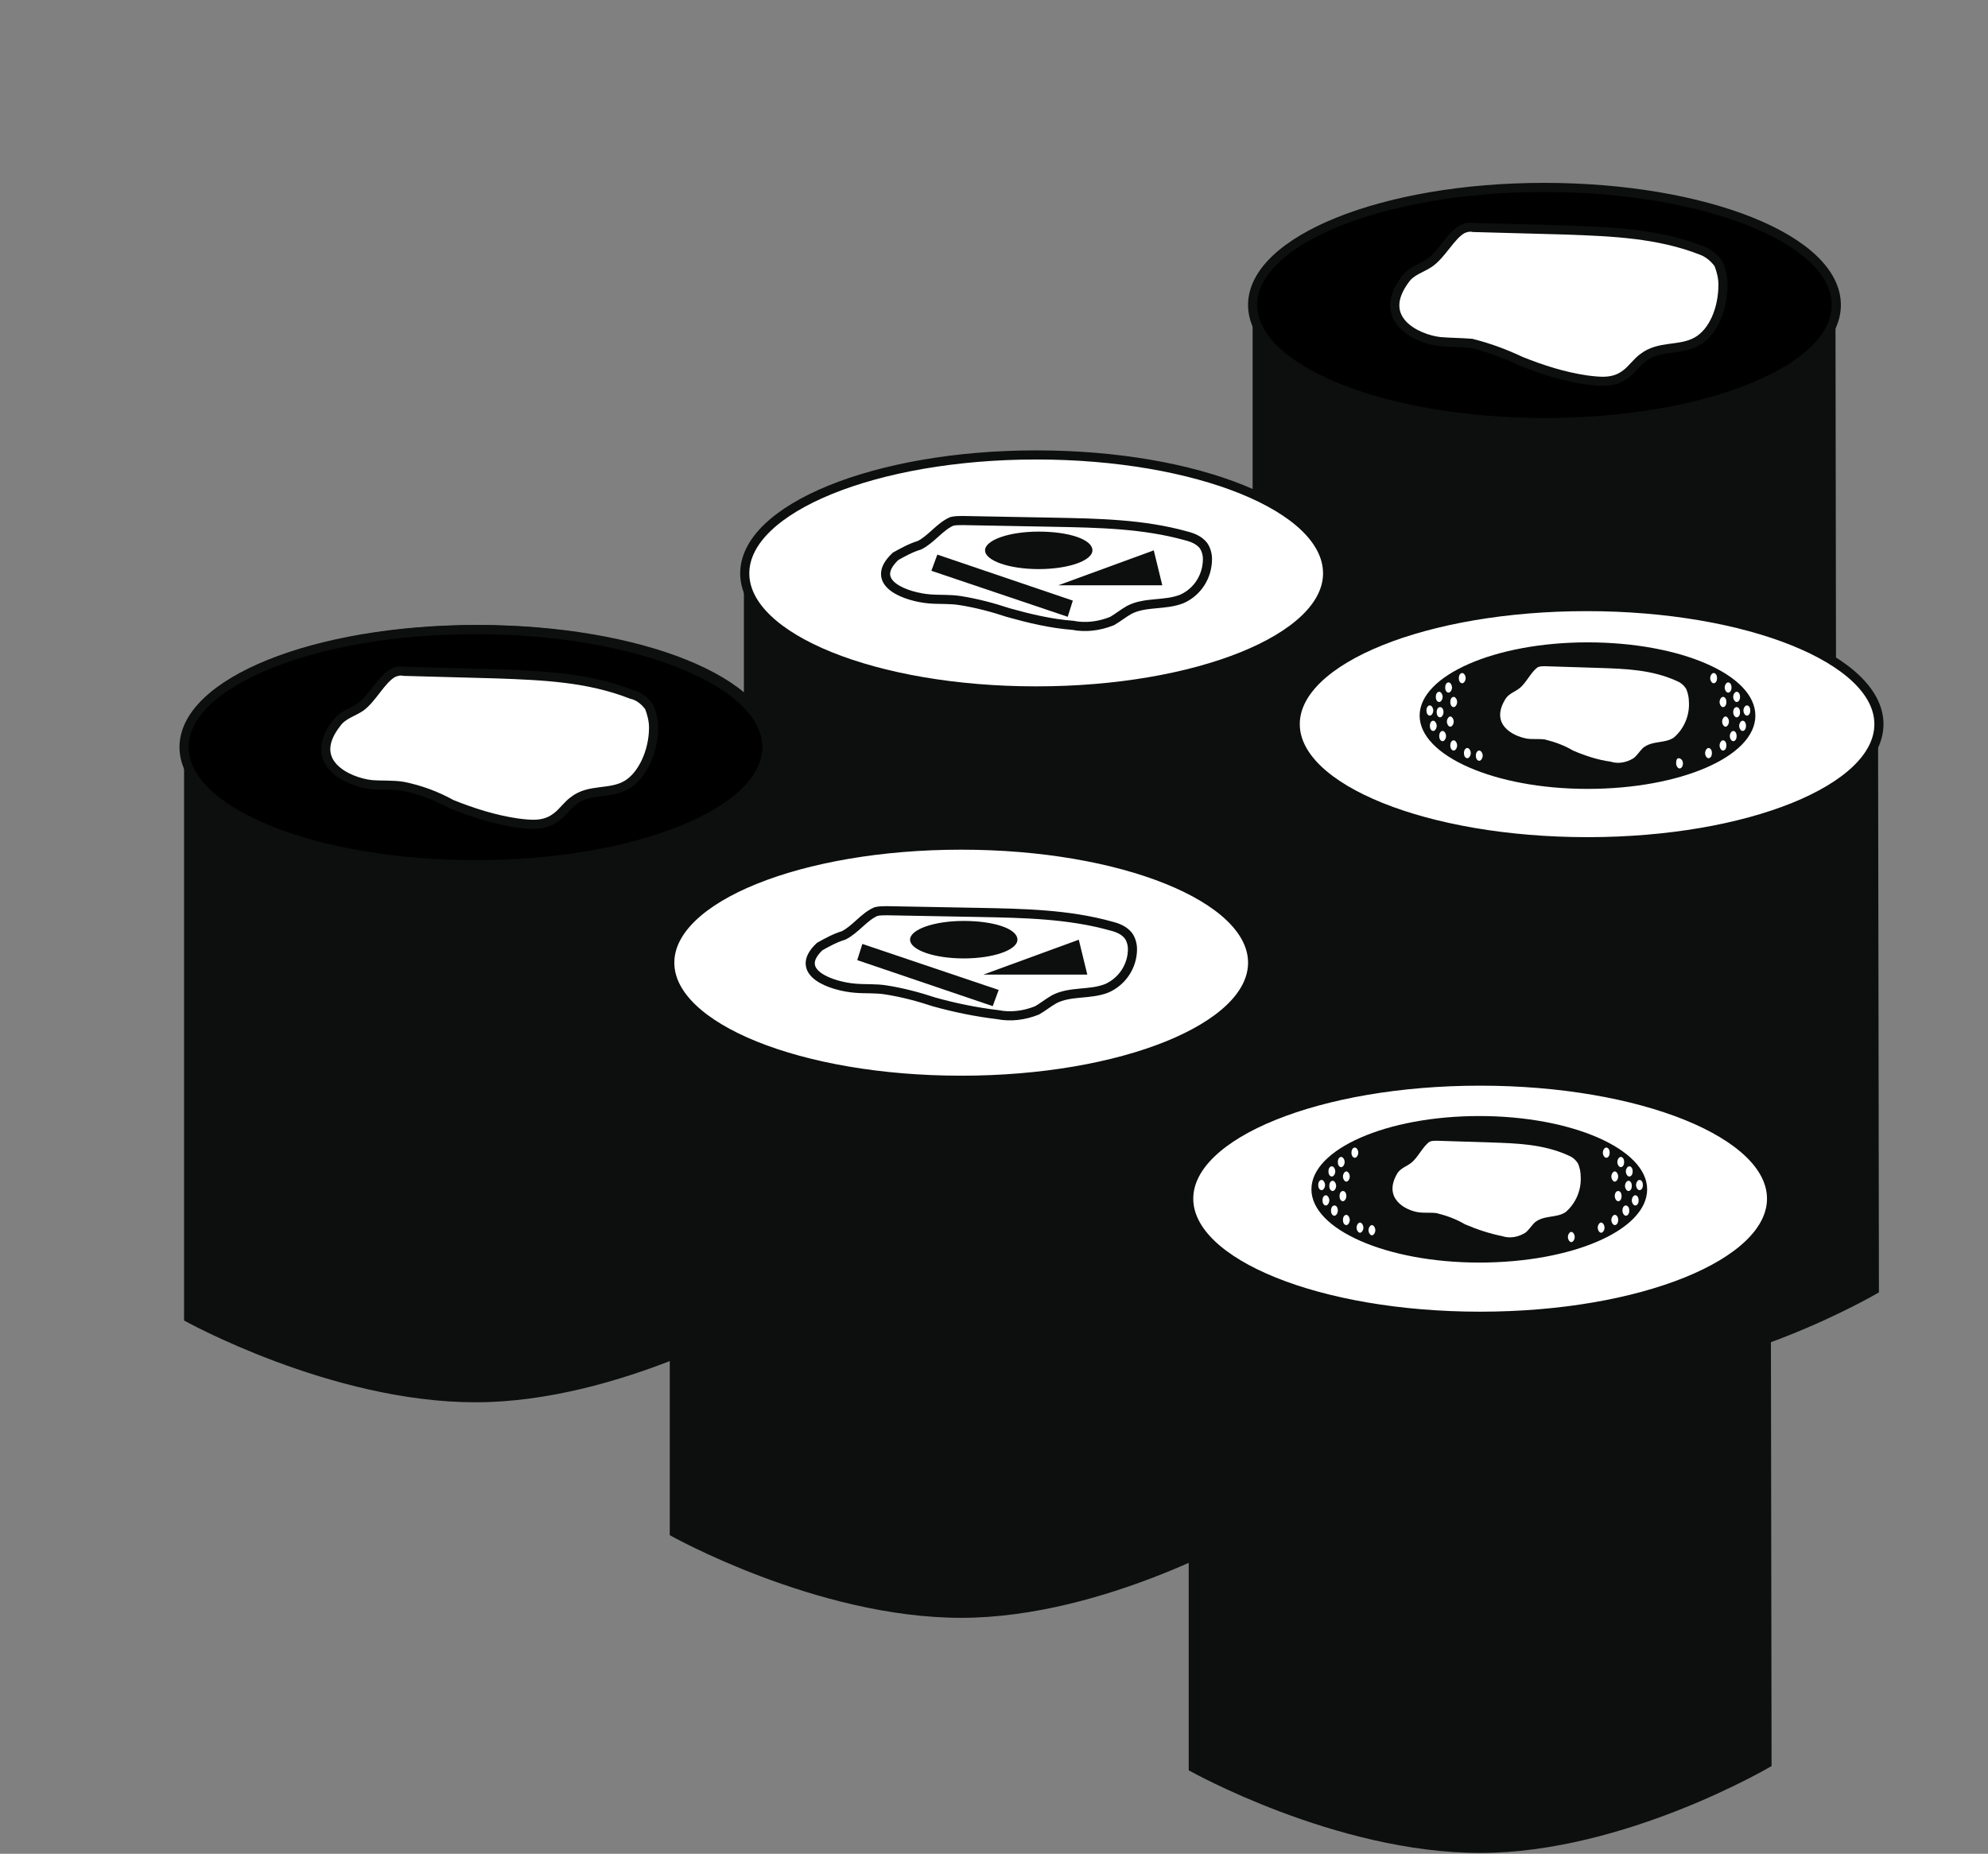 <?xml version="1.0" encoding="utf-8"?>
<!-- Generator: Adobe Illustrator 25.0.1, SVG Export Plug-In . SVG Version: 6.00 Build 0)  -->
<svg version="1.1" id="Calque_1" xmlns="http://www.w3.org/2000/svg" xmlns:xlink="http://www.w3.org/1999/xlink" x="0px" y="0px"
	 viewBox="0 0 233.3 217.6" style="enable-background:new 0 0 233.3 217.6;" xml:space="preserve">
<rect x="0" y="0" width="233.3" height="217.6" fill="#808080" stroke="none"/>
<style type="text/css">
	.st0{fill:#0D0E0E;}
	.st1{clip-path:url(#SVGID_3_);}
	.st2{clip-path:url(#SVGID_4_);}
	.st3{fill:none;stroke:#0D0E0E;stroke-width:0.33;stroke-linejoin:bevel;}
	.st4{fill:none;stroke:#0D0E0E;stroke-width:0.33;}
	.st5{clip-path:url(#SVGID_7_);}
	.st6{clip-path:url(#SVGID_8_);}
	.st7{fill:none;stroke:#0D0E0E;stroke-width:1.07;stroke-linecap:round;stroke-linejoin:round;}
	.st8{fill:#FFFFFF;}
	.st9{fill:none;stroke:#0D0E0E;stroke-width:1.07;stroke-miterlimit:10;}
	.st10{clip-path:url(#SVGID_11_);}
	.st11{clip-path:url(#SVGID_12_);}
	.st12{clip-path:url(#SVGID_15_);}
	.st13{clip-path:url(#SVGID_16_);}
</style>
<path class="st0" d="M215.4,36.6l0.1,65.9c0,0-17.2,10.2-34.2,10.2S147,103,147,103V36.6c0,0,3,13,34.9,13.3
	C210.9,50.1,215.4,36.6,215.4,36.6z"/>
<g>
	<defs>
		<path id="SVGID_1_" d="M215.5,35.8c0,7.6-15.3,13.8-34.2,13.8S147,43.4,147,35.8s15.3-13.8,34.2-13.8S215.5,28.1,215.5,35.8
			L215.5,35.8z"/>
	</defs>
	<defs>
		<rect id="SVGID_2_" x="77.1" width="78.2" height="55.5"/>
	</defs>
	<clipPath id="SVGID_3_">
		<use xlink:href="#SVGID_1_"  style="overflow:visible;"/>
	</clipPath>
	<clipPath id="SVGID_4_" class="st1">
		<use xlink:href="#SVGID_2_"  style="overflow:visible;"/>
	</clipPath>
	<g class="st2">
		<polyline class="st3" points="154.4,36.8 156.1,35.8 160.9,32.7 		"/>
		<path class="st4" d="M154.4,40.4l1.8-1.1l8.2-5.2 M154.2,46.8l1.9-1.3l12.1-8.2 M154.4,33.2l1.6,0.3l2,0.3 M157.2,29.7l-1.2-0.4
			l-1.8-0.6"/>
		<polyline class="st3" points="158.3,31.8 156,31.2 154.3,30.9 		"/>
		<polyline class="st4" points="154.5,23.5 156.2,24.6 159.8,26.7 		"/>
		<polyline class="st3" points="154.3,27.1 156,28.1 157.6,29 		"/>
		<path class="st4" d="M143,36.8l7.1,0.5 M127.8,31.9l26.9-26.8l1.3-1.3"/>
		<polyline class="st3" points="145.7,42.3 154.4,36.8 156.1,35.8 		"/>
		<path class="st4" d="M144.6,46.6l9.8-6.2l1.8-1.1 M149.7,49.8l4.5-3l1.9-1.3 M140,30.8l14.4,2.4l1.6,0.3 M156.1,29.3l-1.8-0.6
			L140,24"/>
		<path class="st3" d="M156,31.2l-1.7-0.4L138,27.3 M145.9,22.1l8.4,5l1.8,1"/>
	</g>
</g>
<g>
	<defs>
		<path id="SVGID_5_" d="M215.5,35.8c0,7.6-15.3,13.8-34.2,13.8S147,43.4,147,35.8s15.3-13.8,34.2-13.8S215.5,28.1,215.5,35.8
			L215.5,35.8z"/>
	</defs>
	<defs>
		<rect id="SVGID_6_" x="154.2" width="78.2" height="55.5"/>
	</defs>
	<clipPath id="SVGID_7_">
		<use xlink:href="#SVGID_5_"  style="overflow:visible;"/>
	</clipPath>
	<clipPath id="SVGID_8_" class="st5">
		<use xlink:href="#SVGID_6_"  style="overflow:visible;"/>
	</clipPath>
	<g class="st6">
		<path class="st4" d="M163.6,22.9l25.4-0.5 M162.6,26.8l28.1-0.3 M202.2,23.3l-9.2-4.9"/>
		<path class="st3" d="M159.5,30h30.3 M210.8,17.5l-10.2,8.7 M209.2,37.9l-18.1-12.8 M203.2,27.6l7.3-6.7"/>
		<line class="st4" x1="202.7" y1="29.7" x2="192" y2="20.9"/>
		<path class="st3" d="M182.9,33.8l18.2,19 M187.5,33.5l14.7,14.4 M191,32.4l9,9.2 M190.4,28l11.5,10.5"/>
		<path class="st4" d="M157.1,49.3l13.6-9.5 M172.3,42.2L159,51.7 M174.2,44.4l-13,9.8 M213.7,20.6l-9.7,9.8 M213.8,29.2l-6.2,6
			 M217.7,33.2l-3,5.6 M215.7,30.4l-4.6,8.1 M196.7,18.4l7.7,2.8 M169.3,50.9l7.6,0.3 M171.2,49l3.9,0.2"/>
		<polyline class="st3" points="153.4,36.8 155,35.8 159.8,32.7 		"/>
		<path class="st4" d="M153.4,40.4l1.8-1.1l8.2-5.2 M153.2,46.8l1.9-1.3l12.1-8.2 M156.6,48.2l-1.6,0.9l-1.8,1 M153.3,33.2l1.6,0.3
			l2,0.3 M156.2,29.7l-1.2-0.4l-1.8-0.6"/>
		<polyline class="st3" points="157.2,31.8 154.9,31.2 153.2,30.9 		"/>
		<path class="st4" d="M153.5,20l1.5,1.2l4.5,3.4 M153.4,23.5l1.7,1l3.6,2.2"/>
		<path class="st3" d="M153.5,14.9l1.7,1.5l6.5,5.7 M153.2,27.1l1.8,1l1.6,0.9 M166.7,33.4l21.1,21.3l1.8,1.8"/>
		<polyline class="st4" points="170.9,32.7 192.5,54.6 194.5,56.7 		"/>
		<path class="st3" d="M203,43.3l0.8,11.4l0.2,2.2 M206,39.2l1.4,15.5l0.2,2.2 M210.6,40.6l1.8,14.2l0.2,1.9 M214.4,41.4l2,13.4
			l0.3,1.9"/>
		<path class="st4" d="M176.4,33.5l22.2,21.1l1.9,1.8 M176.6,47.9l5.4,6.7l1.7,2.1 M154.2,49.6l4.6,4.6l2.7,2.7 M151.7,50.8l3.5,4.1
			l1.3,1.6 M204.9,31.9l26.9-26.8l1.4-1.3"/>
		<polyline class="st3" points="233.1,31.2 231.4,30.9 215.2,27.3 		"/>
		<path class="st4" d="M143.2,21l10.2-10.2l1.6-1.6 M126.7,31.9l26.9-26.8l1.4-1.3"/>
		<polyline class="st3" points="144.6,42.3 153.4,36.8 155,35.8 		"/>
		<path class="st4" d="M143.5,46.6l9.8-6.2l1.8-1.1 M148.7,49.8l4.5-3l1.9-1.3 M155,49.2l-1.8,1l-2.3,1.3 M138.9,30.8l14.4,2.4
			l1.6,0.3 M155,29.3l-1.8-0.6L138.9,24"/>
		<polyline class="st3" points="154.9,31.2 153.2,30.9 137,27.3 		"/>
		<path class="st4" d="M150.3,17.5l3.2,2.5l1.5,1.2 M147,19.7l6.4,3.8l1.7,1"/>
		<polyline class="st3" points="144.9,22.1 153.2,27.1 155,28.1 		"/>
	</g>
</g>
<path class="st7" d="M215.5,35.8c0,7.6-15.3,13.8-34.2,13.8S147,43.4,147,35.8s15.3-13.8,34.2-13.8S215.5,28.1,215.5,35.8
	L215.5,35.8z"/>
<path class="st8" d="M169,40.1c1.2,0.1,2.5,0.1,3.7,0.2c2,0.5,3.9,1.2,5.8,2.1c2.5,1,5,1.8,7.7,2.2c1.6,0.2,3.2,0.4,4.6-0.7
	c0.7-0.5,1.3-1.4,2-1.9c1.9-1.5,4.3-0.8,6.3-1.9s3.1-3.9,3.1-6.7c0-0.8-0.2-1.6-0.5-2.4c-0.5-0.7-1.2-1.3-2-1.6
	c-5.1-2-10.5-2.2-15.8-2.4l-11-0.3c-0.4-0.1-0.9,0-1.3,0.2c-1.4,0.8-2.4,3-3.9,4c-0.9,0.6-2.1,0.9-2.8,1.9
	C161.4,37.5,166.3,39.8,169,40.1L169,40.1z"/>
<path class="st9" d="M169,40.1c1.2,0.1,2.5,0.1,3.7,0.2c2,0.5,3.9,1.2,5.8,2.1c2.5,1,5,1.8,7.7,2.2c1.6,0.2,3.2,0.4,4.6-0.7
	c0.7-0.5,1.3-1.4,2-1.9c1.9-1.5,4.3-0.8,6.3-1.9s3.1-3.9,3.1-6.7c0-0.8-0.2-1.6-0.5-2.4c-0.5-0.7-1.2-1.3-2-1.6
	c-5.1-2-10.5-2.2-15.8-2.4l-11-0.3c-0.4-0.1-0.9,0-1.3,0.2c-1.4,0.8-2.4,3-3.9,4c-0.9,0.6-2.1,0.9-2.8,1.9
	C161.4,37.5,166.3,39.8,169,40.1L169,40.1z"/>
<path class="st0" d="M155.6,68.1l0.1,65.9c0,0-17.2,10.2-34.2,10.2s-34.2-9.7-34.2-9.7V68.1c0,0,3,13,34.9,13.3
	C151.2,81.6,155.6,68.1,155.6,68.1L155.6,68.1z"/>
<path class="st8" d="M155.8,67.3c0,7.6-15.3,13.8-34.2,13.8s-34.2-6.2-34.2-13.8s15.3-13.9,34.2-13.9S155.8,59.6,155.8,67.3
	L155.8,67.3z"/>
<path class="st9" d="M155.8,67.3c0,7.6-15.3,13.8-34.2,13.8s-34.2-6.2-34.2-13.8s15.3-13.9,34.2-13.9S155.8,59.6,155.8,67.3
	L155.8,67.3z"/>
<path class="st8" d="M109.1,70.3c1.2,0.1,2.4,0,3.6,0.2c1.9,0.3,3.8,0.8,5.6,1.4c2.5,0.7,5,1.3,7.6,1.5c1.5,0.3,3.1,0.1,4.6-0.5
	c0.7-0.4,1.3-0.9,2-1.3c1.9-1,4.2-0.5,6.2-1.3c1.8-0.8,3-2.6,3-4.7c0-0.6-0.2-1.2-0.5-1.6c-0.5-0.6-1.2-0.9-2-1.1
	c-5-1.4-10.3-1.5-15.5-1.6L113,61.1c-0.4,0-0.9,0-1.3,0.1c-1.4,0.6-2.4,2.1-3.8,2.8c-1,0.3-1.9,0.8-2.8,1.3
	C101.7,68.5,106.5,70.1,109.1,70.3L109.1,70.3z"/>
<path class="st9" d="M109.1,70.3c1.2,0.1,2.4,0,3.6,0.2c1.9,0.3,3.8,0.8,5.6,1.4c2.5,0.7,5,1.3,7.6,1.5c1.5,0.3,3.1,0.1,4.6-0.5
	c0.7-0.4,1.3-0.9,2-1.3c1.9-1,4.2-0.5,6.2-1.3c1.8-0.8,3-2.6,3-4.7c0-0.6-0.2-1.2-0.5-1.6c-0.5-0.6-1.2-0.9-2-1.1
	c-5-1.4-10.3-1.5-15.5-1.6L113,61.1c-0.4,0-0.9,0-1.3,0.1c-1.4,0.6-2.4,2.1-3.8,2.8c-1,0.3-1.9,0.8-2.8,1.3
	C101.7,68.5,106.5,70.1,109.1,70.3L109.1,70.3z"/>
<path class="st0" d="M128.2,64.6c0,1.2-2.8,2.2-6.3,2.2s-6.3-1-6.3-2.2s2.8-2.2,6.3-2.2S128.2,63.3,128.2,64.6z"/>
<polygon class="st0" points="135.4,64.6 124.2,68.7 136.4,68.7 135.4,64.6 "/>
<polygon class="st0" points="125.3,72.4 109.3,67 110,65.1 125.9,70.5 125.3,72.4 "/>
<path class="st0" d="M220.4,85.8l0.1,65.9c0,0-17.2,10.2-34.2,10.2s-34.3-9.7-34.3-9.7V85.8c0,0,3,13,34.9,13.3
	C215.9,99.3,220.4,85.8,220.4,85.8L220.4,85.8z"/>
<path class="st8" d="M220.5,85c0,7.6-15.3,13.8-34.2,13.8S152,92.6,152,85s15.3-13.8,34.2-13.8S220.5,77.4,220.5,85L220.5,85z"/>
<path class="st9" d="M220.5,85c0,7.6-15.3,13.8-34.2,13.8S152,92.6,152,85s15.3-13.8,34.2-13.8S220.5,77.4,220.5,85L220.5,85z"/>
<path class="st0" d="M206,84c0,4.8-8.8,8.6-19.7,8.6s-19.7-3.9-19.7-8.6s8.8-8.6,19.7-8.6S206,79.2,206,84z"/>
<path class="st8" d="M179.2,86.7c0.7,0.1,1.4,0,2.1,0.1c1.2,0.3,2.3,0.7,3.3,1.3c1.4,0.6,2.9,1.1,4.4,1.3c0.9,0.3,1.9,0.1,2.7-0.4
	c0.4-0.3,0.7-0.8,1.1-1.2c1.1-0.9,2.5-0.5,3.6-1.2c1.2-1,1.9-2.6,1.8-4.2c0-0.5-0.1-1-0.3-1.5c-0.3-0.5-0.7-0.8-1.2-1
	c-2.9-1.3-6-1.4-9.1-1.5l-6.3-0.2c-0.3,0-0.5,0-0.8,0.1c-0.8,0.5-1.4,1.9-2.2,2.5c-0.5,0.4-1.2,0.6-1.6,1.2
	C174.8,85,177.5,86.4,179.2,86.7L179.2,86.7z"/>
<path class="st8" d="M168.2,83.4c0,0.3-0.2,0.6-0.4,0.6s-0.4-0.2-0.4-0.6s0.2-0.6,0.4-0.6S168.2,83.1,168.2,83.4z"/>
<path class="st8" d="M168.6,85.2c0,0.3-0.2,0.6-0.4,0.6s-0.4-0.2-0.4-0.6s0.2-0.6,0.4-0.6S168.6,84.9,168.6,85.2z"/>
<path class="st8" d="M169.7,86.4c0,0.3-0.2,0.6-0.4,0.6s-0.4-0.2-0.4-0.6s0.2-0.6,0.4-0.6S169.7,86.1,169.7,86.4z"/>
<path class="st8" d="M170.6,84.7c0,0.3-0.2,0.6-0.4,0.6s-0.4-0.3-0.4-0.6s0.2-0.6,0.4-0.6S170.6,84.4,170.6,84.7z"/>
<path class="st8" d="M171,82.4c0,0.3-0.2,0.6-0.4,0.6s-0.4-0.2-0.4-0.6s0.2-0.6,0.4-0.6S171,82.1,171,82.4z"/>
<path class="st8" d="M172,79.6c0,0.3-0.2,0.6-0.4,0.6s-0.4-0.2-0.4-0.6s0.2-0.6,0.4-0.6S172,79.3,172,79.6z"/>
<path class="st8" d="M171,87.5c0,0.3-0.2,0.6-0.4,0.6s-0.4-0.2-0.4-0.6s0.2-0.6,0.4-0.6S171,87.2,171,87.5z"/>
<path class="st8" d="M172.6,88.4c0,0.3-0.2,0.6-0.4,0.6s-0.4-0.2-0.4-0.6s0.2-0.6,0.4-0.6S172.6,88.1,172.6,88.4z"/>
<path class="st8" d="M174,88.7c0,0.3-0.2,0.6-0.4,0.6s-0.4-0.2-0.4-0.6s0.2-0.6,0.4-0.6S174,88.4,174,88.7z"/>
<path class="st8" d="M169.4,83.6c0,0.3-0.2,0.6-0.4,0.6s-0.4-0.2-0.4-0.6s0.2-0.6,0.4-0.6S169.4,83.2,169.4,83.6z"/>
<path class="st8" d="M169.3,81.8c0,0.3-0.2,0.6-0.4,0.6s-0.4-0.2-0.4-0.6s0.2-0.6,0.4-0.6S169.3,81.5,169.3,81.8z"/>
<path class="st8" d="M170.4,80.7c0,0.3-0.2,0.6-0.4,0.6s-0.4-0.2-0.4-0.6s0.2-0.6,0.4-0.6S170.4,80.4,170.4,80.7z"/>
<path class="st8" d="M204.6,83.4c0,0.3,0.2,0.6,0.4,0.6s0.4-0.2,0.4-0.6s-0.2-0.6-0.4-0.6S204.6,83.1,204.6,83.4z"/>
<path class="st8" d="M204.1,85.2c0,0.3,0.2,0.6,0.4,0.6s0.4-0.2,0.4-0.6s-0.2-0.6-0.4-0.6S204.1,84.9,204.1,85.2z"/>
<path class="st8" d="M203,86.4c0,0.3,0.2,0.6,0.4,0.6s0.4-0.2,0.4-0.6s-0.2-0.6-0.4-0.6S203,86.1,203,86.4z"/>
<path class="st8" d="M202.1,84.7c0,0.3,0.2,0.6,0.4,0.6s0.4-0.3,0.4-0.6s-0.2-0.6-0.4-0.6S202.1,84.4,202.1,84.7z"/>
<path class="st8" d="M201.8,82.4c0,0.3,0.2,0.6,0.4,0.6s0.4-0.2,0.4-0.6s-0.2-0.6-0.4-0.6S201.8,82.1,201.8,82.4z"/>
<path class="st8" d="M200.7,79.6c0,0.3,0.2,0.6,0.4,0.6s0.4-0.2,0.4-0.6s-0.2-0.6-0.4-0.6S200.7,79.3,200.7,79.6z"/>
<path class="st8" d="M201.8,87.5c0,0.3,0.2,0.6,0.4,0.6s0.4-0.2,0.4-0.6s-0.2-0.6-0.4-0.6S201.8,87.2,201.8,87.5z"/>
<path class="st8" d="M200.1,88.4c0,0.3,0.2,0.6,0.4,0.6s0.4-0.2,0.4-0.6s-0.2-0.6-0.4-0.6S200.1,88.1,200.1,88.4z"/>
<path class="st8" d="M196.7,89.6c0,0.3,0.2,0.6,0.4,0.6s0.4-0.2,0.4-0.6S197.2,89,197,89S196.7,89.2,196.7,89.6z"/>
<path class="st8" d="M203.4,83.6c0,0.3,0.2,0.6,0.4,0.6s0.4-0.2,0.4-0.6s-0.2-0.6-0.4-0.6S203.4,83.2,203.4,83.6z"/>
<path class="st8" d="M203.4,81.8c0,0.3,0.2,0.6,0.4,0.6s0.4-0.2,0.4-0.6s-0.2-0.6-0.4-0.6S203.4,81.5,203.4,81.8z"/>
<path class="st8" d="M202.4,80.7c0,0.3,0.2,0.6,0.4,0.6s0.4-0.2,0.4-0.6s-0.2-0.6-0.4-0.6S202.4,80.4,202.4,80.7z"/>
<path class="st8" d="M90.4,87.7c0,7.6-15.3,13.8-34.2,13.8s-34.2-6.2-34.2-13.8s15.3-13.8,34.2-13.8S90.4,80.1,90.4,87.7z"/>
<path class="st9" d="M90.4,87.7c0,7.6-15.3,13.8-34.2,13.8s-34.2-6.2-34.2-13.8s15.3-13.8,34.2-13.8S90.4,80.1,90.4,87.7z"/>
<path class="st0" d="M89.9,88.5l0.1,65.9c0,0-17.2,10.2-34.2,10.2S21.6,155,21.6,155V88.5c0,0,3,13,34.9,13.3
	C85.4,102.1,89.9,88.5,89.9,88.5L89.9,88.5z"/>
<g>
	<defs>
		<path id="SVGID_9_" d="M90,87.7c0,7.6-15.3,13.8-34.2,13.8s-34.2-6.2-34.2-13.8s15.3-13.8,34.2-13.8S90,80.1,90,87.7z"/>
	</defs>
	<defs>
		<polygon id="SVGID_10_" points="0,132.6 78.2,132.6 78.2,54.4 0,54.4 0,132.6 		"/>
	</defs>
	<clipPath id="SVGID_11_">
		<use xlink:href="#SVGID_9_"  style="overflow:visible;"/>
	</clipPath>
	<clipPath id="SVGID_12_" class="st10">
		<use xlink:href="#SVGID_10_"  style="overflow:visible;"/>
	</clipPath>
	<g class="st11">
		<path class="st4" d="M77.5,78.4l1.3-1.5l8.9-10.1 M77.4,88l1.6-1.6L98,67.3 M77.6,73.2l1.4-1.5l4.9-5 M77.6,82.3l1.4-1.4
			l13.9-13.8 M77.5,97.1l1.5,1.2l4.5,3.4 M77.4,100.7l1.7,1l3.6,2.2"/>
		<polyline class="st3" points="77.5,92 79.2,93.5 85.7,99.2 		"/>
		<path class="st4" d="M38.4,74.3l5.2,2.4 M38.2,71l3.5,2.4 M9.4,100.1l25.4-0.5"/>
		<path class="st3" d="M3.5,91.5L24,67.4 M24,71.2l-0.1,23.9"/>
		<path class="st4" d="M47.9,100.3l-9.2-4.9 M31.5,68l-0.1,26.8 M34.8,68l-0.1,26.5 M26.9,67.7l0.5,27.2 M20.8,74.5l-0.1,20.8"/>
		<path class="st3" d="M56.6,94.6l-10.2,8.7 M55,115L37,102.2 M49,104.7l7.3-6.7"/>
		<path class="st4" d="M48.5,106.8L37.8,98 M51.7,75.6L58,91.1 M64.6,72.2l8.8,2.6 M62.4,72.8l8.6,5.3 M59.7,73.6l9.1,6.6
			 M56.7,74.4L68,83.9 M56.6,76.4l9.2,11.7 M54.2,76.7L65,94.4 M58,91.1l2.4,6.5 M59.4,97.8l-9.7,9.8 M38.7,77.5l13.6,3 M39.5,81.6
			l14.1,3.3 M38.4,85.6l17.4,3.9 M38.8,89.4L55,93.3 M38.7,92.3L52.6,96 M42.6,95.5l7.7,2.8"/>
		<path class="st3" d="M33.5,53.7l1.8,1.8l19.2,19.4 M71.4,53.6l0.5,1.8L77,72.9"/>
		<path class="st4" d="M27.8,53.6l1.7,2.1l17,21.3 M65.8,91.6l11.7-13.3l1.3-1.5 M67.2,98.2L77.4,88l1.6-1.6 M68.6,82.4l9-9.2
			l1.4-1.5 M50.6,109l26.9-26.8l1.4-1.4 M78.9,106.5l-1.8-0.6l-14.3-4.7 M74.3,94.6l3.2,2.5l1.5,1.1 M71,96.8l6.4,3.9l1.7,1"/>
		<path class="st3" d="M75.2,90l2.3,2l1.7,1.5 M68.8,99.2l8.4,4.9l1.8,1"/>
	</g>
</g>
<g>
	<defs>
		<path id="SVGID_13_" d="M90,87.7c0,7.6-15.3,13.8-34.2,13.8s-34.2-6.2-34.2-13.8s15.3-13.8,34.2-13.8S90,80.1,90,87.7z"/>
	</defs>
	<defs>
		<polygon id="SVGID_14_" points="77.1,132.6 155.3,132.6 155.3,54.4 77.1,54.4 77.1,132.6 		"/>
	</defs>
	<clipPath id="SVGID_15_">
		<use xlink:href="#SVGID_13_"  style="overflow:visible;"/>
	</clipPath>
	<clipPath id="SVGID_16_" class="st12">
		<use xlink:href="#SVGID_14_"  style="overflow:visible;"/>
	</clipPath>
	<g class="st13">
		<line class="st3" x1="80.6" y1="91.5" x2="101.1" y2="67.5"/>
		<path class="st4" d="M86.6,96l-8.1-6.3 M89.5,83.8l-1,12.1 M86,88.4l-0.8,4.3 M76.4,78.4l1.3-1.5l8.9-10.1 M76.3,88l1.6-1.6
			L97,67.3 M76.5,82.3l1.4-1.4l13.9-13.8 M76.4,97.1l1.5,1.1l4.5,3.4"/>
		<polyline class="st3" points="76.4,92 78.1,93.5 84.6,99.2 		"/>
		<path class="st4" d="M64.8,91.6l11.7-13.3l1.3-1.5 M66.1,98.2L76.3,88l1.6-1.6 M67.5,82.4l9-9.2l1.4-1.5 M49.6,109l26.9-26.8
			l1.4-1.4 M73.2,94.6l3.2,2.5l1.5,1.1 M70,96.8l6.4,3.9l1.7,1"/>
		<path class="st3" d="M74.1,90l2.3,2l1.7,1.5 M67.8,99.2l8.4,4.9l1.8,1"/>
	</g>
</g>
<path class="st7" d="M90,87.7c0,7.6-15.3,13.8-34.2,13.8s-34.2-6.2-34.2-13.8s15.3-13.8,34.2-13.8S90,80.1,90,87.7z"/>
<path class="st8" d="M43.6,92.1c1.2,0.1,2.5,0,3.7,0.2c2,0.4,3.9,1.1,5.7,2.1c2.5,1,5,1.8,7.7,2.2c1.6,0.2,3.2,0.4,4.6-0.7
	c0.7-0.5,1.3-1.4,2-1.9c1.9-1.5,4.3-0.7,6.3-1.9c1.8-1.1,3.1-3.9,3.1-6.7c0-0.8-0.2-1.6-0.5-2.4c-0.5-0.7-1.2-1.3-2.1-1.5
	c-5.1-2-10.4-2.2-15.7-2.4l-11-0.3c-0.4-0.1-0.9,0-1.3,0.2c-1.4,0.8-2.4,3-3.8,4c-0.9,0.6-2.1,0.9-2.8,1.9
	C35.9,89.5,40.8,91.8,43.6,92.1L43.6,92.1z"/>
<path class="st9" d="M43.6,92.1c1.2,0.1,2.5,0,3.7,0.2c2,0.4,3.9,1.1,5.7,2.1c2.5,1,5,1.8,7.7,2.2c1.6,0.2,3.2,0.4,4.6-0.7
	c0.7-0.5,1.3-1.4,2-1.9c1.9-1.5,4.3-0.7,6.3-1.9c1.8-1.1,3.1-3.9,3.1-6.7c0-0.8-0.2-1.6-0.5-2.4c-0.5-0.7-1.2-1.3-2.1-1.5
	c-5.1-2-10.4-2.2-15.7-2.4l-11-0.3c-0.4-0.1-0.9,0-1.3,0.2c-1.4,0.8-2.4,3-3.8,4c-0.9,0.6-2.1,0.9-2.8,1.9
	C35.9,89.5,40.8,91.8,43.6,92.1L43.6,92.1z"/>
<path class="st0" d="M146.9,113.8l0.1,65.9c0,0-17.2,10.2-34.2,10.2s-34.2-9.7-34.2-9.7v-66.5c0,0,3,13,34.9,13.3
	C142.4,127.3,146.9,113.8,146.9,113.8z"/>
<path class="st8" d="M147,113c0,7.6-15.3,13.8-34.2,13.8s-34.2-6.2-34.2-13.8s15.3-13.8,34.2-13.8S147,105.4,147,113z"/>
<path class="st9" d="M147,113c0,7.6-15.3,13.8-34.2,13.8s-34.2-6.2-34.2-13.8s15.3-13.8,34.2-13.8S147,105.4,147,113z"/>
<path class="st8" d="M100.4,116c1.2,0.1,2.4,0,3.6,0.2c1.9,0.3,3.8,0.8,5.6,1.4c2.5,0.7,5,1.2,7.5,1.5c1.5,0.3,3.1,0.1,4.6-0.5
	c0.7-0.4,1.3-0.9,2-1.3c1.9-1,4.2-0.5,6.2-1.3c1.8-0.8,3-2.6,3-4.6c0-0.6-0.2-1.2-0.5-1.6c-0.5-0.6-1.2-0.9-2-1.1
	c-5-1.4-10.3-1.5-15.5-1.6l-10.8-0.2c-0.4,0-0.9,0-1.3,0.1c-1.4,0.6-2.4,2.1-3.8,2.8c-1,0.3-1.9,0.8-2.8,1.3
	C92.9,114.2,97.7,115.8,100.4,116L100.4,116z"/>
<path class="st9" d="M100.4,116c1.2,0.1,2.4,0,3.6,0.2c1.9,0.3,3.8,0.8,5.6,1.4c2.5,0.7,5,1.2,7.5,1.5c1.5,0.3,3.1,0.1,4.6-0.5
	c0.7-0.4,1.3-0.9,2-1.3c1.9-1,4.2-0.5,6.2-1.3c1.8-0.8,3-2.6,3-4.6c0-0.6-0.2-1.2-0.5-1.6c-0.5-0.6-1.2-0.9-2-1.1
	c-5-1.4-10.3-1.5-15.5-1.6l-10.8-0.2c-0.4,0-0.9,0-1.3,0.1c-1.4,0.6-2.4,2.1-3.8,2.8c-1,0.3-1.9,0.8-2.8,1.3
	C92.9,114.2,97.7,115.8,100.4,116L100.4,116z"/>
<path class="st0" d="M119.4,110.3c0,1.2-2.8,2.2-6.3,2.2s-6.3-1-6.3-2.2s2.8-2.2,6.3-2.2S119.4,109,119.4,110.3z"/>
<polygon class="st0" points="126.6,110.3 115.4,114.4 127.6,114.4 126.6,110.3 "/>
<polygon class="st0" points="116.5,118.1 100.6,112.7 101.2,110.8 117.2,116.2 116.5,118.1 "/>
<path class="st0" d="M207.8,141.4l0.1,65.9c0,0-17.2,10.2-34.2,10.2s-34.2-9.7-34.2-9.7v-66.4c0,0,3,13,34.9,13.3
	C203.3,155,207.8,141.4,207.8,141.4z"/>
<path class="st8" d="M207.9,140.7c0,7.6-15.3,13.8-34.2,13.8s-34.2-6.2-34.2-13.8s15.3-13.8,34.2-13.8S207.9,133.1,207.9,140.7z"/>
<path class="st9" d="M207.9,140.7c0,7.6-15.3,13.8-34.2,13.8s-34.2-6.2-34.2-13.8s15.3-13.8,34.2-13.8S207.9,133.1,207.9,140.7z"/>
<path class="st0" d="M193.3,139.6c0,4.8-8.8,8.6-19.7,8.6s-19.7-3.9-19.7-8.6s8.8-8.6,19.7-8.6S193.3,134.9,193.3,139.6z"/>
<path class="st8" d="M166.5,142.3c0.7,0.1,1.4,0,2.1,0.1c1.2,0.3,2.3,0.7,3.3,1.3c1.4,0.6,2.9,1.1,4.4,1.4c0.9,0.3,1.9,0.1,2.7-0.4
	c0.4-0.3,0.7-0.8,1.1-1.2c1.1-0.9,2.5-0.5,3.6-1.2c1.2-1,1.9-2.6,1.8-4.2c0-0.5-0.1-1-0.3-1.5c-0.3-0.5-0.7-0.8-1.2-1
	c-2.9-1.3-6-1.4-9.1-1.5l-6.3-0.2c-0.3,0-0.5,0-0.8,0.1c-0.8,0.5-1.4,1.9-2.2,2.5c-0.5,0.4-1.2,0.6-1.6,1.2
	C162.2,140.7,165,142.1,166.5,142.3L166.5,142.3z"/>
<path class="st8" d="M155.5,139.1c0,0.3-0.2,0.6-0.4,0.6s-0.4-0.2-0.4-0.6s0.2-0.6,0.4-0.6S155.5,138.8,155.5,139.1z"/>
<path class="st8" d="M156,140.9c0,0.3-0.2,0.6-0.4,0.6s-0.4-0.2-0.4-0.6s0.2-0.6,0.4-0.6S156,140.6,156,140.9z"/>
<path class="st8" d="M157,142.1c0,0.3-0.2,0.6-0.4,0.6s-0.4-0.2-0.4-0.6s0.2-0.6,0.4-0.6S157,141.7,157,142.1z"/>
<path class="st8" d="M158,140.4c0,0.3-0.2,0.6-0.4,0.6s-0.4-0.2-0.4-0.6s0.2-0.6,0.4-0.6S158,140,158,140.4z"/>
<path class="st8" d="M158.4,138.1c0,0.3-0.2,0.6-0.4,0.6s-0.4-0.3-0.4-0.6s0.2-0.6,0.4-0.6S158.4,137.8,158.4,138.1z"/>
<path class="st8" d="M159.4,135.3c0,0.3-0.2,0.6-0.4,0.6s-0.4-0.2-0.4-0.6s0.2-0.6,0.4-0.6S159.4,135,159.4,135.3z"/>
<path class="st8" d="M158.4,143.2c0,0.3-0.2,0.6-0.4,0.6s-0.4-0.2-0.4-0.6s0.2-0.6,0.4-0.6S158.4,142.9,158.4,143.2z"/>
<path class="st8" d="M160,144.1c0,0.3-0.2,0.6-0.4,0.6s-0.4-0.3-0.4-0.6s0.2-0.6,0.4-0.6S160,143.8,160,144.1z"/>
<path class="st8" d="M161.4,144.4c0,0.3-0.2,0.6-0.4,0.6s-0.4-0.3-0.4-0.6s0.2-0.6,0.4-0.6S161.4,144.1,161.4,144.4z"/>
<path class="st8" d="M156.8,139.2c0,0.3-0.2,0.6-0.4,0.6s-0.4-0.2-0.4-0.6s0.2-0.6,0.4-0.6S156.8,138.9,156.8,139.2z"/>
<path class="st8" d="M156.7,137.5c0,0.3-0.2,0.6-0.4,0.6s-0.4-0.2-0.4-0.6s0.2-0.6,0.4-0.6S156.7,137.2,156.7,137.5z"/>
<path class="st8" d="M157.8,136.4c0,0.3-0.2,0.6-0.4,0.6s-0.4-0.2-0.4-0.6s0.2-0.6,0.4-0.6S157.8,136.1,157.8,136.4z"/>
<path class="st8" d="M192,139.1c0,0.3,0.2,0.6,0.4,0.6s0.4-0.2,0.4-0.6s-0.2-0.6-0.4-0.6S192,138.8,192,139.1z"/>
<path class="st8" d="M191.5,140.9c0,0.3,0.2,0.6,0.4,0.6s0.4-0.2,0.4-0.6s-0.2-0.6-0.4-0.6S191.5,140.6,191.5,140.9z"/>
<path class="st8" d="M190.4,142.1c0,0.3,0.2,0.6,0.4,0.6s0.4-0.2,0.4-0.6s-0.2-0.6-0.4-0.6S190.4,141.7,190.4,142.1z"/>
<path class="st8" d="M189.5,140.4c0,0.3,0.2,0.6,0.4,0.6s0.4-0.2,0.4-0.6s-0.2-0.6-0.4-0.6S189.5,140,189.5,140.4z"/>
<path class="st8" d="M189.1,138.1c0,0.3,0.2,0.6,0.4,0.6s0.4-0.3,0.4-0.6s-0.2-0.6-0.4-0.6S189.1,137.8,189.1,138.1z"/>
<path class="st8" d="M188.1,135.3c0,0.3,0.2,0.6,0.4,0.6s0.4-0.2,0.4-0.6s-0.2-0.6-0.4-0.6S188.1,135,188.1,135.3z"/>
<path class="st8" d="M189.1,143.2c0,0.3,0.2,0.6,0.4,0.6s0.4-0.2,0.4-0.6s-0.2-0.6-0.4-0.6S189.1,142.9,189.1,143.2z"/>
<path class="st8" d="M187.5,144.1c0,0.3,0.2,0.6,0.4,0.6s0.4-0.3,0.4-0.6s-0.2-0.6-0.4-0.6S187.5,143.8,187.5,144.1z"/>
<path class="st8" d="M184,145.2c0,0.3,0.2,0.6,0.4,0.6s0.4-0.3,0.4-0.6s-0.2-0.6-0.4-0.6S184,144.9,184,145.2z"/>
<path class="st8" d="M190.7,139.2c0,0.3,0.2,0.6,0.4,0.6s0.4-0.2,0.4-0.6s-0.2-0.6-0.4-0.6S190.7,138.9,190.7,139.2z"/>
<path class="st8" d="M190.8,137.5c0,0.3,0.2,0.6,0.4,0.6s0.4-0.2,0.4-0.6s-0.2-0.6-0.4-0.6S190.8,137.2,190.8,137.5z"/>
<path class="st8" d="M189.8,136.4c0,0.3,0.2,0.6,0.4,0.6s0.4-0.2,0.4-0.6s-0.2-0.6-0.4-0.6S189.8,136.1,189.8,136.4z"/>
</svg>
